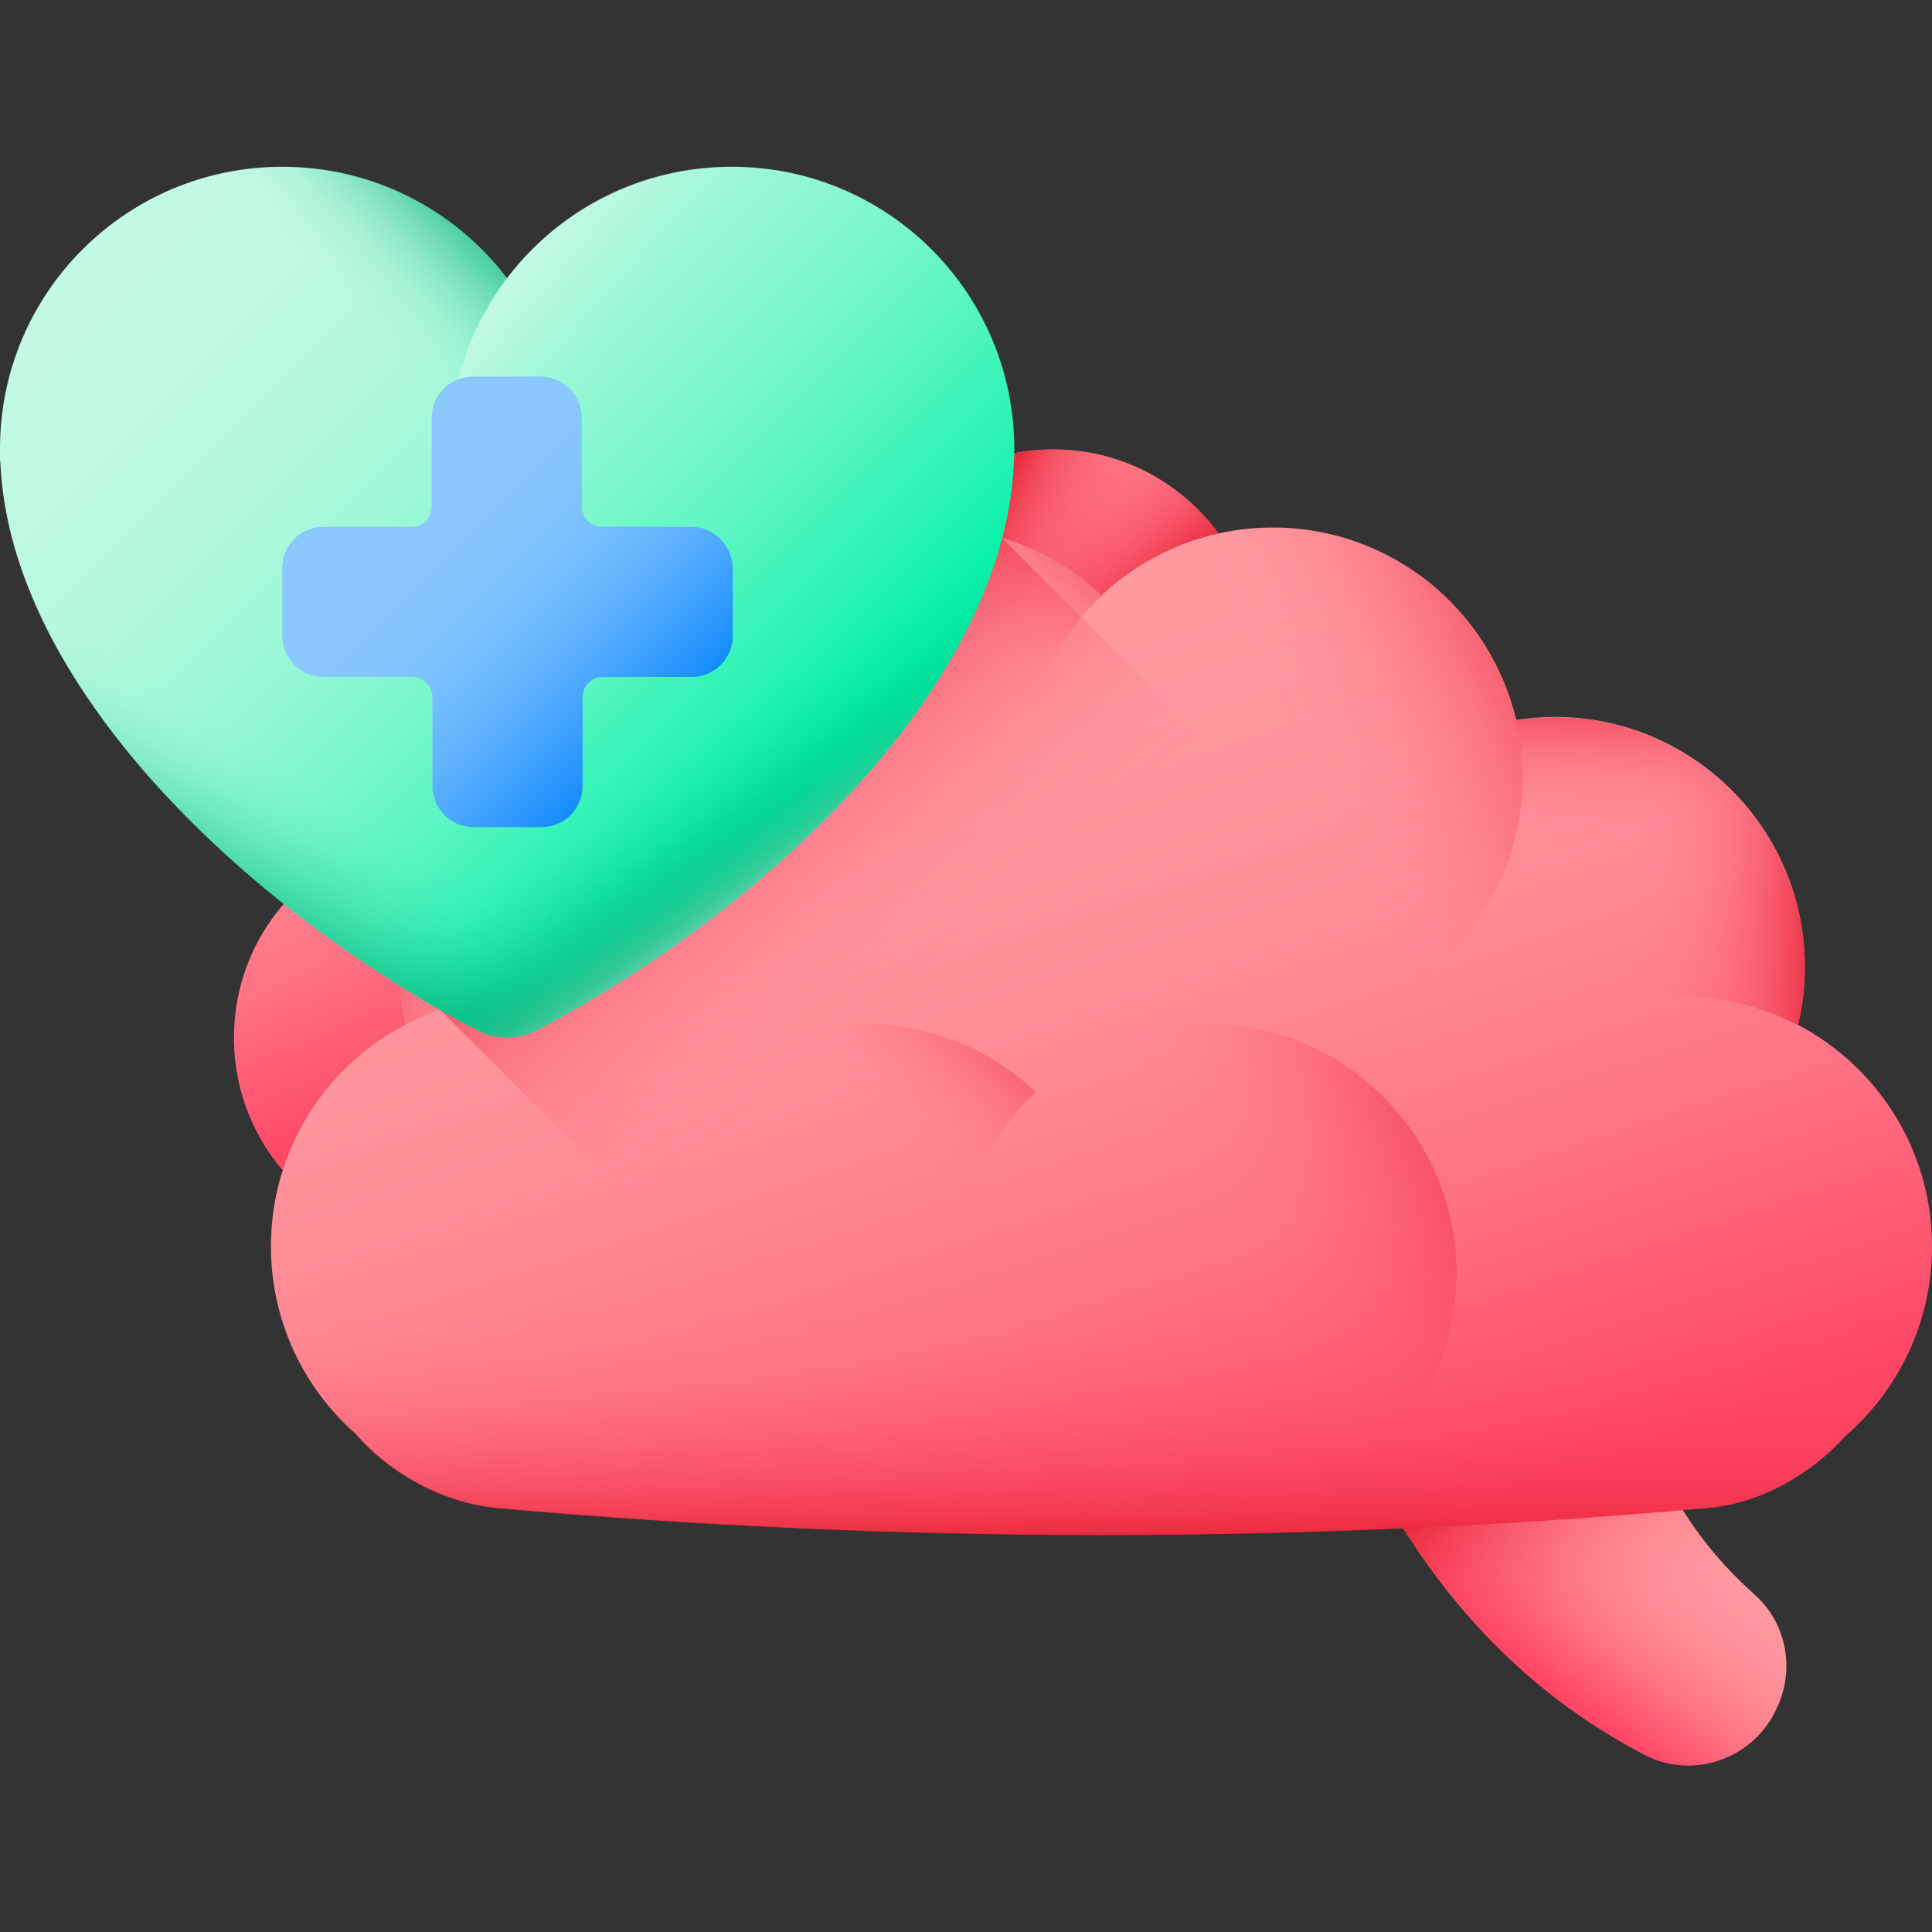 <svg xmlns="http://www.w3.org/2000/svg" version="1.1" xmlns:xlink="http://www.w3.org/1999/xlink" width="512" height="512" x="0" y="0" viewBox="0 0 512 512" style="enable-background:new 0 0 512 512" xml:space="preserve" class=""><rect x="0" y="0" width="512" height="512" fill="#333333" stroke="none"/><g><linearGradient id="a"><stop offset="0" stop-color="#fe99a0"></stop><stop offset=".213" stop-color="#fe949d"></stop><stop offset=".434" stop-color="#fe8894"></stop><stop offset=".659" stop-color="#fe7385"></stop><stop offset=".884" stop-color="#fe5671"></stop><stop offset="1" stop-color="#ff4565"></stop></linearGradient><linearGradient xlink:href="#a" id="e" x1="177.629" x2="229.7" y1="394.447" y2="268.944" gradientTransform="matrix(1 0 0 -1 0 514)" gradientUnits="userSpaceOnUse"></linearGradient><linearGradient id="b"><stop offset="0" stop-color="#ff4565" stop-opacity="0"></stop><stop offset=".128" stop-color="#fe4463" stop-opacity=".018"></stop><stop offset=".26" stop-color="#fd4260" stop-opacity=".073"></stop><stop offset=".394" stop-color="#fa3e5b" stop-opacity=".164"></stop><stop offset=".53" stop-color="#f73954" stop-opacity=".292"></stop><stop offset=".668" stop-color="#f2334b" stop-opacity=".456"></stop><stop offset=".806" stop-color="#ed2c40" stop-opacity=".657"></stop><stop offset=".942" stop-color="#e62333" stop-opacity=".891"></stop><stop offset="1" stop-color="#e41f2d"></stop></linearGradient><linearGradient xlink:href="#b" id="f" x1="203.373" x2="239.73" y1="336.668" y2="294.965" gradientTransform="matrix(1 0 0 -1 0 514)" gradientUnits="userSpaceOnUse"></linearGradient><linearGradient xlink:href="#b" id="g" x1="262.861" x2="217.623" y1="269.816" y2="291.84" gradientTransform="matrix(1 0 0 -1 0 514)" gradientUnits="userSpaceOnUse"></linearGradient><linearGradient xlink:href="#a" id="h" x1="437.822" x2="406.446" y1="111.748" y2="70.358" gradientTransform="matrix(1 0 0 -1 0 514)" gradientUnits="userSpaceOnUse"></linearGradient><linearGradient xlink:href="#b" id="i" x1="434.039" x2="399.325" y1="76.738" y2="130.811" gradientTransform="matrix(1 0 0 -1 0 514)" gradientUnits="userSpaceOnUse"></linearGradient><linearGradient xlink:href="#a" id="j" x1="244.095" x2="322.201" y1="328.816" y2="91.496" gradientTransform="matrix(1 0 0 -1 0 514)" gradientUnits="userSpaceOnUse"></linearGradient><linearGradient xlink:href="#b" id="k" x1="291.866" x2="291.866" y1="165.415" y2="101.328" gradientTransform="matrix(1 0 0 -1 0 514)" gradientUnits="userSpaceOnUse"></linearGradient><linearGradient xlink:href="#b" id="l" x1="225.485" x2="174.75" y1="320.594" y2="346.63" gradientTransform="matrix(1 0 0 -1 0 514)" gradientUnits="userSpaceOnUse"></linearGradient><linearGradient xlink:href="#b" id="m" x1="147.643" x2="81.702" y1="261.516" y2="261.516" gradientTransform="matrix(1 0 0 -1 0 514)" gradientUnits="userSpaceOnUse"></linearGradient><linearGradient xlink:href="#b" id="n" x1="346.089" x2="418.187" y1="312.368" y2="348.417" gradientTransform="matrix(1 0 0 -1 0 514)" gradientUnits="userSpaceOnUse"></linearGradient><linearGradient xlink:href="#b" id="o" x1="434.92" x2="484.022" y1="261.516" y2="261.516" gradientTransform="matrix(1 0 0 -1 0 514)" gradientUnits="userSpaceOnUse"></linearGradient><linearGradient xlink:href="#b" id="p" x1="412.939" x2="412.939" y1="290.25" y2="333.725" gradientTransform="matrix(1 0 0 -1 0 514)" gradientUnits="userSpaceOnUse"></linearGradient><linearGradient xlink:href="#b" id="q" x1="269.708" x2="305.089" y1="332.121" y2="368.837" gradientTransform="matrix(1 0 0 -1 0 514)" gradientUnits="userSpaceOnUse"></linearGradient><linearGradient xlink:href="#b" id="r" x1="328.652" x2="400.75" y1="180.868" y2="216.917" gradientTransform="matrix(1 0 0 -1 0 514)" gradientUnits="userSpaceOnUse"></linearGradient><linearGradient xlink:href="#b" id="s" x1="252.271" x2="287.652" y1="200.621" y2="237.337" gradientTransform="matrix(1 0 0 -1 0 514)" gradientUnits="userSpaceOnUse"></linearGradient><linearGradient xlink:href="#b" id="t" x1="249.962" x2="189.248" y1="262.216" y2="336.026" gradientTransform="matrix(1 0 0 -1 0 514)" gradientUnits="userSpaceOnUse"></linearGradient><linearGradient id="u" x1="59.238" x2="212.876" y1="461.635" y2="307.997" gradientTransform="matrix(1 0 0 -1 0 514)" gradientUnits="userSpaceOnUse"><stop offset="0" stop-color="#c2fae3"></stop><stop offset=".139" stop-color="#bdf9e1"></stop><stop offset=".282" stop-color="#b1f9dd"></stop><stop offset=".428" stop-color="#9cf8d7"></stop><stop offset=".576" stop-color="#7ff7ce"></stop><stop offset=".725" stop-color="#5af5c2"></stop><stop offset=".873" stop-color="#2cf3b4"></stop><stop offset="1" stop-color="#00f2a6"></stop></linearGradient><linearGradient id="c"><stop offset="0" stop-color="#07b27b" stop-opacity="0"></stop><stop offset=".145" stop-color="#07b27b" stop-opacity=".023"></stop><stop offset=".295" stop-color="#07b27b" stop-opacity=".093"></stop><stop offset=".448" stop-color="#07b27b" stop-opacity=".21"></stop><stop offset=".602" stop-color="#07b27b" stop-opacity=".373"></stop><stop offset=".758" stop-color="#07b27b" stop-opacity=".584"></stop><stop offset=".913" stop-color="#07b27b" stop-opacity=".837"></stop><stop offset="1" stop-color="#07b27b"></stop></linearGradient><linearGradient xlink:href="#c" id="v" x1="175.373" x2="199.286" y1="315.799" y2="278.223" gradientTransform="matrix(1 0 0 -1 0 514)" gradientUnits="userSpaceOnUse"></linearGradient><linearGradient xlink:href="#c" id="w" x1="2456.385" x2="2480.297" y1="303.587" y2="266.011" gradientTransform="rotate(180 1271 257)" gradientUnits="userSpaceOnUse"></linearGradient><linearGradient xlink:href="#c" id="x" x1="103.646" x2="134.685" y1="423.908" y2="454.947" gradientTransform="matrix(1 0 0 -1 0 514)" gradientUnits="userSpaceOnUse"></linearGradient><linearGradient id="d"><stop offset="0" stop-color="#c2fae3" stop-opacity="0"></stop><stop offset=".122" stop-color="#c2fae3" stop-opacity=".017"></stop><stop offset=".248" stop-color="#c2fae3" stop-opacity=".067"></stop><stop offset=".376" stop-color="#c2fae3" stop-opacity=".15"></stop><stop offset=".506" stop-color="#c2fae3" stop-opacity=".266"></stop><stop offset=".637" stop-color="#c2fae3" stop-opacity=".416"></stop><stop offset=".769" stop-color="#c2fae3" stop-opacity=".6"></stop><stop offset=".899" stop-color="#c2fae3" stop-opacity=".813"></stop><stop offset="1" stop-color="#c2fae3"></stop></linearGradient><linearGradient xlink:href="#d" id="y" x1="163.601" x2="136.273" y1="419.256" y2="441.033" gradientTransform="matrix(1 0 0 -1 0 514)" gradientUnits="userSpaceOnUse"></linearGradient><linearGradient xlink:href="#d" id="z" x1="192.643" x2="209.937" y1="296.348" y2="272.009" gradientTransform="matrix(1 0 0 -1 0 514)" gradientUnits="userSpaceOnUse"></linearGradient><linearGradient id="A" x1="115.245" x2="175.534" y1="373.628" y2="313.339" gradientTransform="matrix(1 0 0 -1 0 514)" gradientUnits="userSpaceOnUse"><stop offset="0" stop-color="#8ac9fe"></stop><stop offset=".166" stop-color="#85c6fd"></stop><stop offset=".338" stop-color="#79c0fd"></stop><stop offset=".512" stop-color="#64b5fd"></stop><stop offset=".689" stop-color="#47a6fd"></stop><stop offset=".865" stop-color="#2293fc"></stop><stop offset="1" stop-color="#0182fc"></stop></linearGradient><path fill="url(#e)" d="M422.2 275c0-20.9-11.8-38.9-29.1-48 1-4 1.5-8.3 1.5-12.6 0-29.9-24.3-54.2-54.2-54.2-2.9 0-5.7.2-8.5.7-5.6-23.9-27.1-41.8-52.7-41.8-14.4 0-27.4 5.6-37.1 14.7-9.7-9.1-22.8-14.7-37.1-14.7-25.6 0-47.1 17.8-52.7 41.8-2.8-.4-5.6-.7-8.5-.7-29.9 0-54.2 24.3-54.2 54.2 0 4.3.5 8.5 1.5 12.6-17.3 9-29.1 27.1-29.1 48 0 16.2 7.1 30.8 18.4 40.7 7.6 8.8 19.1 14.9 30.6 16 87.4 7.8 174.9 7.8 262.2 0 11.4-.8 22.6-7.1 30.2-15.7 11.5-9.9 18.8-24.6 18.8-41z" opacity="1" data-original="url(#e)"></path><path fill="url(#f)" d="M393.2 227c1-4 1.5-8.3 1.5-12.6 0-29.9-24.3-54.2-54.2-54.2-2.9 0-5.7.2-8.5.7-5.6-23.9-27.1-41.8-52.7-41.8-14.4 0-27.4 5.6-37.1 14.7-9.7-9.1-22.8-14.7-37.1-14.7-16.1 0-30.5 7-40.4 18.1v198.3c69.6 3.7 139.1 2.4 208.7-3.8 11.4-.8 22.6-7.1 30.2-15.7 11.5-9.9 18.8-24.6 18.8-41.1-.2-20.8-11.9-38.9-29.2-47.9z" opacity="1" data-original="url(#f)"></path><path fill="url(#g)" d="M393.2 227c1-4 1.5-8.3 1.5-12.6 0-29.9-24.3-54.2-54.2-54.2-2.9 0-5.7.2-8.5.7-5.6-23.9-27.1-41.8-52.7-41.8-14.4 0-27.4 5.6-37.1 14.7-9.7-9.1-22.8-14.7-37.1-14.7-16.1 0-30.5 7-40.4 18.1v198.3c69.6 3.7 139.1 2.4 208.7-3.8 11.4-.8 22.6-7.1 30.2-15.7 11.5-9.9 18.8-24.6 18.8-41.1-.2-20.8-11.9-38.9-29.2-47.9z" opacity="1" data-original="url(#g)"></path><path fill="url(#h)" d="M465 422.6c-15.2-13.6-25-29.2-31.4-50.7-21.8 9-43.6 18.1-65.4 27.1 17.2 29.4 39.1 51.1 67.5 66 13.3 7 29.8.8 35.5-13.1l.2-.4c4.2-10.1 1.7-21.7-6.4-28.9z" opacity="1" data-original="url(#h)"></path><path fill="url(#i)" d="M465 422.6c-15.2-13.6-25-29.2-31.4-50.7-21.8 9-43.6 18.1-65.4 27.1 17.2 29.4 39.1 51.1 67.5 66 13.3 7 29.8.8 35.5-13.1l.2-.4c4.2-10.1 1.7-21.7-6.4-28.9z" opacity="1" data-original="url(#i)"></path><path fill="url(#j)" d="M512 330.3c0-25.5-14.4-47.6-35.5-58.7 1.2-4.9 1.8-10.1 1.8-15.4 0-36.6-29.7-66.2-66.2-66.2-3.5 0-7 .3-10.3.8-6.9-29.2-33.1-51-64.5-51-17.6 0-33.5 6.9-45.4 18-11.9-11.2-27.8-18-45.4-18-31.3 0-57.6 21.8-64.5 51-3.4-.5-6.8-.8-10.3-.8-36.6 0-66.2 29.7-66.2 66.2 0 5.3.6 10.4 1.8 15.4-21.1 11.1-35.5 33.2-35.5 58.7 0 19.8 8.7 37.6 22.5 49.7 9.3 10.7 23.3 18.2 37.4 19.6 106.8 9.5 213.7 9.5 320.5 0 13.9-1 27.6-8.7 36.9-19.1 14-12.1 22.9-30.1 22.9-50.2z" opacity="1" data-original="url(#j)"></path><path fill="url(#k)" d="M512 330.3c0 20.1-8.9 38-23 50.2-9.3 10.4-22.9 18.2-36.9 19.2-106.8 9.5-213.7 9.5-320.5 0-14-1.4-28.1-8.8-37.4-19.6-13.8-12.1-22.5-29.9-22.5-49.7 0-15.6 5.4-30 14.5-41.3h411.3c9.1 11.3 14.5 25.6 14.5 41.2z" opacity="1" data-original="url(#k)"></path><path fill="url(#l)" d="M312.7 206c0 36.6-29.7 66.2-66.2 66.2-3.5 0-7-.3-10.3-.8 1.2-4.9 1.8-10 1.8-15.2 0-33.1-24.2-60.5-55.9-65.4 6.9-29.2 33.1-51 64.5-51 36.5 0 66.1 29.7 66.1 66.2z" opacity="1" data-original="url(#l)"></path><path fill="url(#m)" d="M237.9 256.3c0 25.5-14.4 47.6-35.5 58.7-6.9-29.2-33.2-50.9-64.4-50.9-11.1 0-21.6 2.7-30.8 7.6-1.2-4.9-1.8-10.1-1.8-15.4 0-36.6 29.7-66.2 66.2-66.2 36.6-.1 66.3 29.6 66.3 66.2z" opacity="1" data-original="url(#m)"></path><circle cx="337.3" cy="206" r="66.2" fill="url(#n)" opacity="1" data-original="url(#n)"></circle><path fill="url(#o)" d="M478.3 256.3c0 5.3-.6 10.5-1.8 15.4-9.2-4.8-19.7-7.6-30.8-7.6-31.3 0-57.5 21.7-64.4 50.9-21.1-11.1-35.5-33.2-35.5-58.7 0-36.6 29.7-66.2 66.2-66.2 36.6-.1 66.3 29.6 66.3 66.2z" opacity="1" data-original="url(#o)"></path><path fill="url(#p)" d="M478.3 256.3c0 36.6-29.7 66.2-66.2 66.2-31.3 0-57.6-21.8-64.5-51 31.7-5 55.9-32.4 55.9-65.4 0-5.2-.6-10.3-1.8-15.2 3.4-.5 6.8-.8 10.3-.8 36.6-.1 66.3 29.6 66.3 66.2z" opacity="1" data-original="url(#p)"></path><path fill="url(#q)" d="M291.9 254.3c-11.9 11.2-27.8 18-45.4 18-3.5 0-7-.3-10.3-.8 1.2-4.9 1.8-10 1.8-15.2 0-33.1-24.2-60.5-55.9-65.4 6.9-29.2 33.1-51 64.5-51 17.6 0 33.5 6.8 45.4 18-13 12-21 29.1-21 48.1s8 36.2 20.9 48.3z" opacity="1" data-original="url(#q)"></path><circle cx="319.8" cy="337.5" r="66.2" fill="url(#r)" opacity="1" data-original="url(#r)"></circle><path fill="url(#s)" d="M274.4 385.8c-11.9 11.2-27.8 18-45.4 18-3.5 0-7-.3-10.3-.8 1.2-4.9 1.8-10 1.8-15.2 0-33.1-24.2-60.5-55.9-65.4 6.9-29.2 33.1-51 64.5-51 17.6 0 33.5 6.8 45.4 18-12.8 12.1-20.9 29.2-20.9 48.2s8 36.1 20.8 48.2z" opacity="1" data-original="url(#s)"></path><path fill="url(#t)" d="M489 380.5c2.6-2.2 5-4.7 7.2-7.3L265.6 142.6l-149 125 138.8 138.8c65.6 1.3 131.1-.9 196.7-6.8 13.9-.9 27.6-8.7 36.9-19.1z" opacity="1" data-original="url(#t)"></path><path fill="url(#u)" d="M268.7 122.8c0-.5 0-1 .1-1.5V119c0-41.3-33.5-74.8-74.8-74.8-24.3 0-45.9 11.6-59.6 29.6-13.7-18-35.3-29.6-59.6-29.6C33.5 44.2 0 77.6 0 118.9v2.3c0 .5 0 1 .1 1.5C2.7 181 64 240 126 272.8c5.2 2.8 11.5 2.8 16.7 0 62.1-32.8 123.3-91.8 126-150z" opacity="1" data-original="url(#u)"></path><path fill="url(#v)" d="M0 118.9v2.3c0 .5 0 1 .1 1.5C2.7 181 64 240 126 272.8c5.2 2.8 11.5 2.8 16.7 0 62-32.8 123.3-91.8 125.9-150 0-.5 0-1 .1-1.5V119c.1-.1-268.7-.1-268.7-.1z" opacity="1" data-original="url(#v)"></path><path fill="url(#w)" d="M268.8 118.9v2.3c0 .5 0 1-.1 1.5-2.7 58.3-63.9 117.3-126 150.1-5.2 2.8-11.5 2.8-16.7 0C64 240 2.7 181 .1 122.8c0-.5 0-1-.1-1.5V119c0-.1 268.8-.1 268.8-.1z" opacity="1" data-original="url(#w)"></path><path fill="url(#x)" d="M119.2 118.9c0 17 5.7 32.6 15.2 45.2-13.7 18-35.3 29.6-59.6 29.6-41.3 0-74.8-33.4-74.8-74.8 0-41.3 33.5-74.8 74.8-74.8 24.3 0 45.9 11.6 59.6 29.6-9.6 12.6-15.2 28.3-15.2 45.2z" opacity="1" data-original="url(#x)"></path><circle cx="194" cy="118.9" r="74.8" fill="url(#y)" opacity="1" data-original="url(#y)"></circle><path fill="url(#z)" d="M268.8 118.9v2.3c0 .5 0 1-.1 1.5-2.7 58.3-63.9 117.3-126 150.1-5.2 2.8-11.5 2.8-16.7 0C64 240 2.7 181 .1 122.8c0-.5 0-1-.1-1.5V119c0-.1 268.8-.1 268.8-.1z" opacity="1" data-original="url(#z)"></path><path fill="url(#A)" d="M183.1 139.6h-23.6c-2.9 0-5.3-2.4-5.3-5.3v-23.6c0-6-4.9-10.9-10.9-10.9h-18c-6 0-10.9 4.9-10.9 10.9v23.6c0 2.9-2.4 5.3-5.3 5.3H85.7c-6 0-10.9 4.9-10.9 10.9v18c0 6 4.9 10.9 10.9 10.9h23.6c2.9 0 5.3 2.4 5.3 5.3v23.6c0 6 4.9 10.9 10.9 10.9h18c6 0 10.9-4.9 10.9-10.9v-23.6c0-2.9 2.4-5.3 5.3-5.3h23.6c6 0 10.9-4.9 10.9-10.9v-18c-.2-6-5.1-10.9-11.1-10.9z" opacity="1" data-original="url(#A)"></path></g></svg>